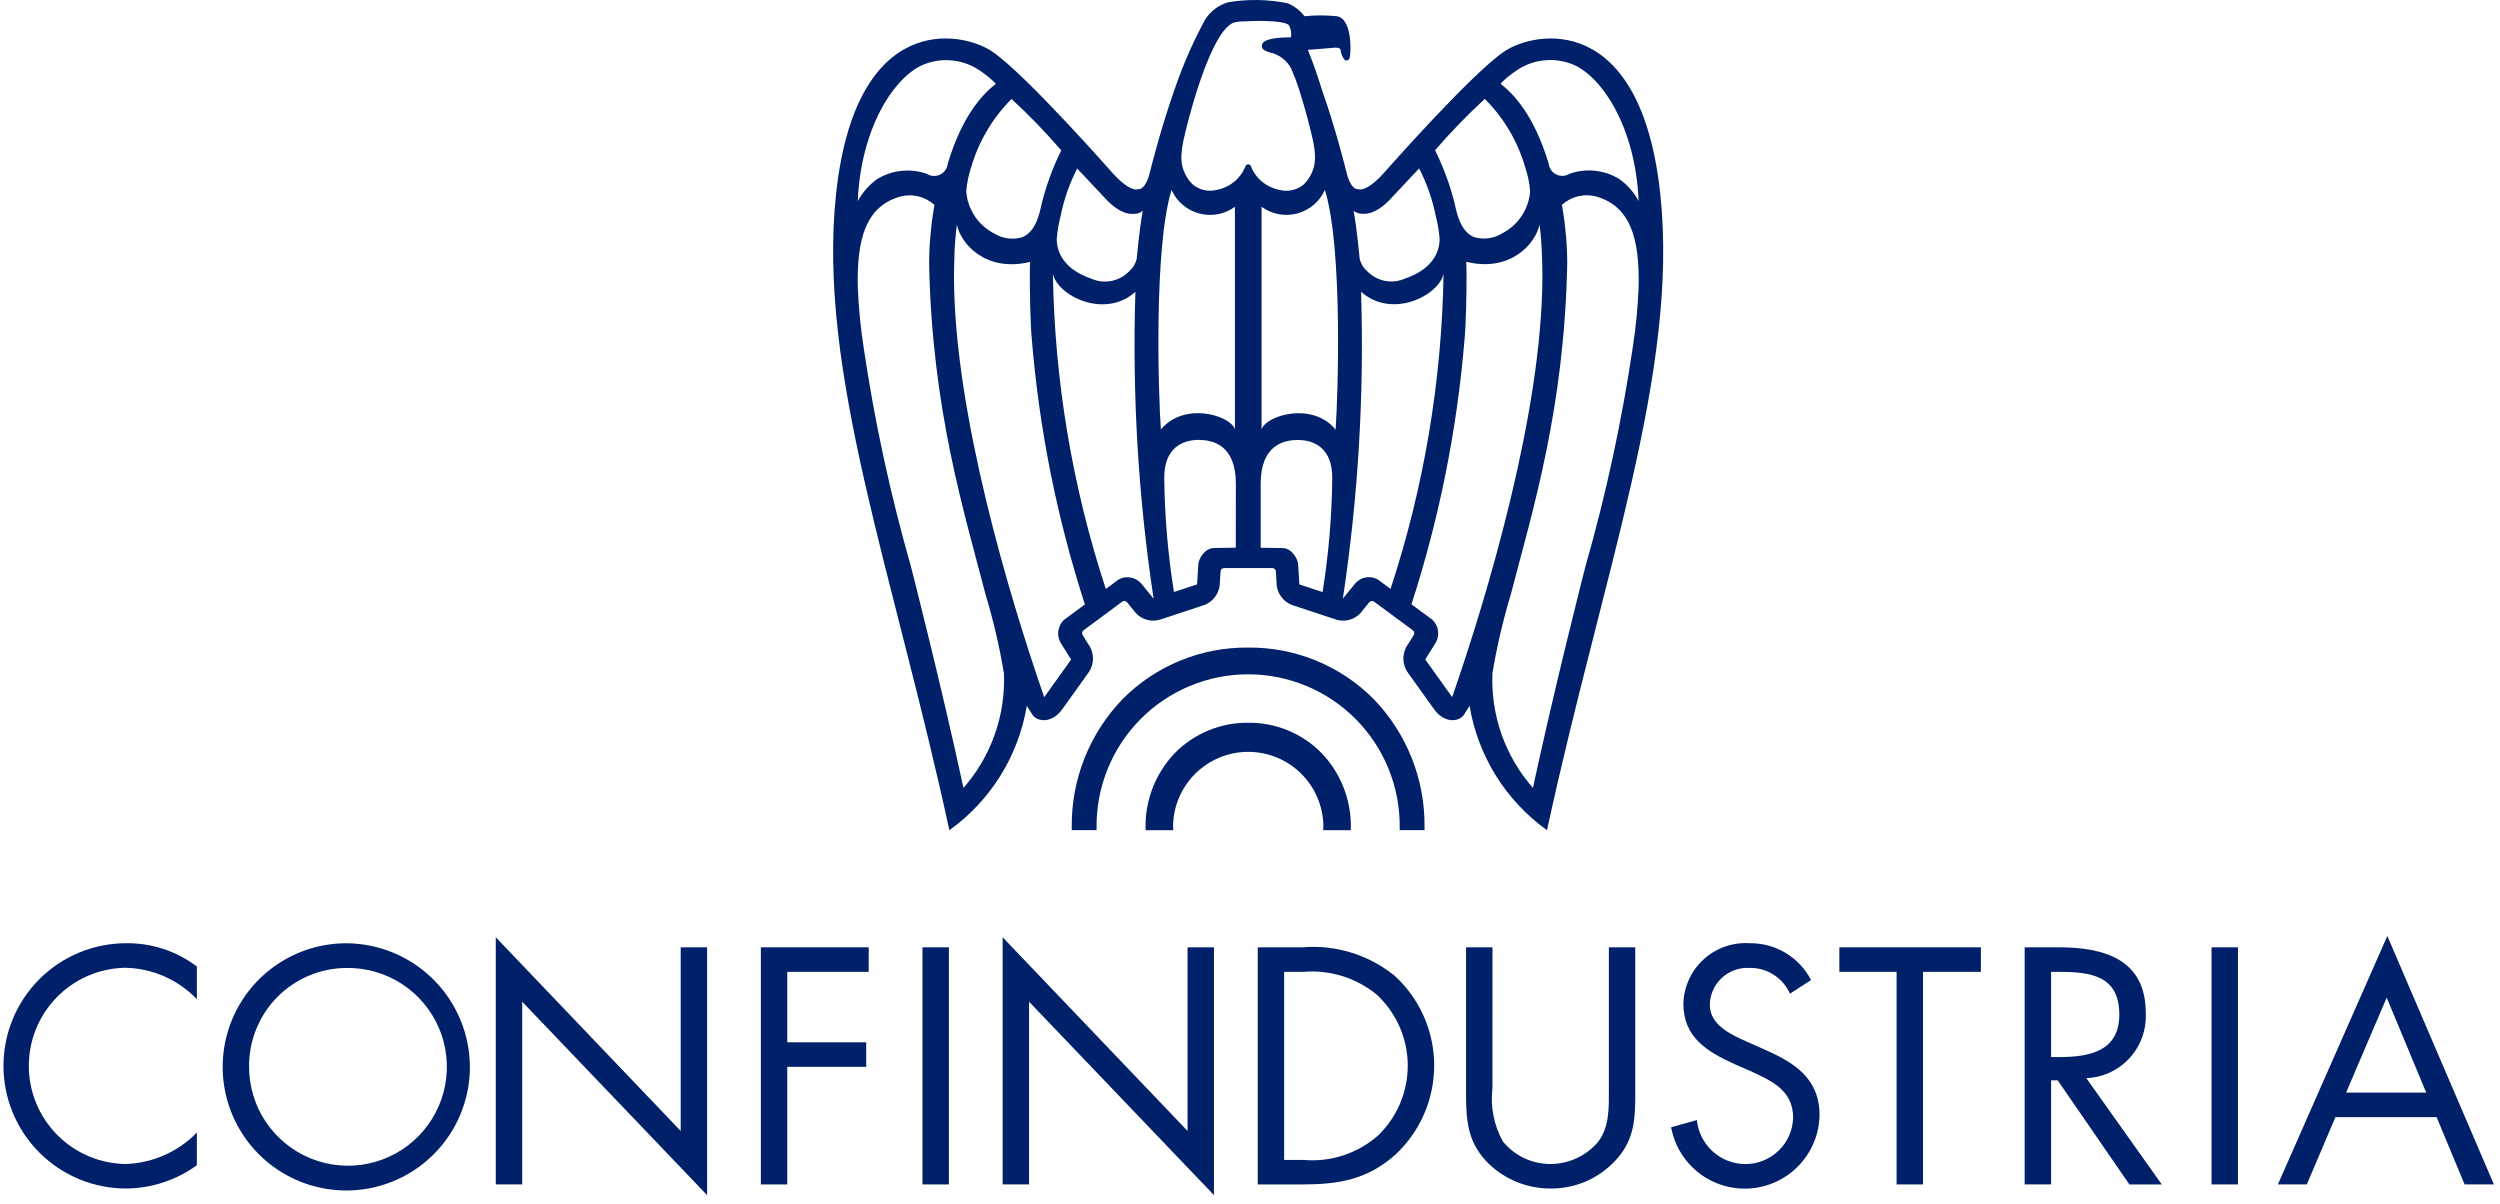 <svg width="162" height="78" viewBox="0 0 162 78" fill="none" xmlns="http://www.w3.org/2000/svg">
<path d="M80.882 41.962C79.373 41.947 77.875 42.234 76.478 42.806C75.082 43.379 73.814 44.225 72.75 45.295C70.595 47.525 69.409 50.516 69.45 53.617C69.45 53.675 69.45 53.736 69.45 53.794H71.058C71.058 53.736 71.058 53.675 71.058 53.617C71.045 52.318 71.289 51.031 71.777 49.828C72.264 48.624 72.986 47.53 73.899 46.607C74.812 45.685 75.9 44.952 77.098 44.453C78.296 43.953 79.581 43.695 80.879 43.695C82.177 43.695 83.463 43.953 84.661 44.453C85.859 44.952 86.946 45.685 87.859 46.607C88.773 47.53 89.494 48.624 89.982 49.828C90.47 51.031 90.714 52.318 90.701 53.617C90.701 53.675 90.701 53.736 90.701 53.794H92.31C92.31 53.736 92.31 53.675 92.31 53.617C92.35 50.516 91.164 47.526 89.01 45.295C87.946 44.225 86.678 43.378 85.281 42.806C83.884 42.233 82.386 41.947 80.877 41.962" fill="#002169"/>
<path d="M80.882 46.835C80.003 46.825 79.132 46.992 78.319 47.326C77.506 47.66 76.769 48.153 76.15 48.777C74.896 50.074 74.206 51.815 74.231 53.619C74.231 53.679 74.237 53.738 74.24 53.799H76.028C76.028 53.707 76.015 53.617 76.015 53.522C76.033 52.242 76.554 51.021 77.466 50.123C78.377 49.224 79.606 48.72 80.885 48.72C82.165 48.72 83.394 49.224 84.305 50.123C85.216 51.021 85.737 52.242 85.756 53.522C85.756 53.617 85.748 53.707 85.742 53.799H87.528C87.528 53.738 87.535 53.679 87.535 53.619C87.56 51.815 86.871 50.075 85.618 48.777C84.999 48.153 84.261 47.66 83.448 47.326C82.634 46.992 81.763 46.825 80.884 46.835" fill="#002169"/>
<path d="M107.59 12.604C106.33 0.705 99.46 1.985 97.464 3.344C95.277 4.832 89.607 11.284 89.607 11.284C88.473 12.498 88.037 12.259 88.037 12.259C87.506 12.313 87.268 11.22 87.268 11.22C87.118 10.627 86.537 8.311 85.668 5.839C85.349 4.807 85.051 3.96 84.747 3.229C84.747 3.229 85.795 3.161 86.362 3.1C86.929 3.039 86.847 3.2 86.915 3.462C86.915 3.462 87.059 3.922 87.236 3.922C87.288 3.924 87.34 3.907 87.381 3.874C87.422 3.841 87.45 3.794 87.458 3.742C87.576 3.242 87.578 1.18 86.629 1.052C85.932 0.979 85.23 0.979 84.534 1.052C84.248 0.679 83.868 0.388 83.434 0.21C82.164 -0.046 80.858 -0.068 79.581 0.146C79.21 0.253 78.868 0.442 78.578 0.697C78.288 0.952 78.058 1.268 77.905 1.623C77.192 2.978 76.587 4.388 76.097 5.839C75.229 8.311 74.649 10.627 74.497 11.22C74.497 11.22 74.259 12.313 73.726 12.259C73.726 12.259 73.292 12.498 72.158 11.284C72.158 11.284 66.488 4.832 64.301 3.344C62.301 1.985 55.435 0.701 54.173 12.604C52.956 24.084 57.929 37.205 61.518 53.797C64.192 51.882 65.996 48.984 66.536 45.739L66.908 46.325C67.215 46.782 68.166 46.895 68.84 45.953L70.5 43.633C70.708 43.358 70.821 43.023 70.823 42.678C70.824 42.334 70.714 41.998 70.508 41.721L70.151 41.145C70.122 41.097 70.112 41.04 70.123 40.985C70.133 40.929 70.163 40.88 70.208 40.846L72.729 38.983C72.775 38.951 72.831 38.937 72.886 38.944C72.942 38.951 72.993 38.979 73.029 39.023L73.457 39.544C73.649 39.826 73.929 40.036 74.254 40.141C74.578 40.247 74.929 40.241 75.25 40.126L77.935 39.24C78.263 39.14 78.549 38.935 78.75 38.657C78.951 38.379 79.055 38.043 79.048 37.7L79.093 37.023C79.096 36.967 79.121 36.914 79.161 36.875C79.202 36.835 79.255 36.812 79.312 36.81H82.456C82.512 36.813 82.566 36.836 82.606 36.875C82.646 36.914 82.67 36.967 82.674 37.023L82.719 37.7C82.71 38.042 82.814 38.378 83.014 38.657C83.214 38.935 83.5 39.14 83.828 39.24L86.514 40.126C86.835 40.241 87.185 40.246 87.509 40.141C87.834 40.036 88.114 39.825 88.306 39.544L88.734 39.023C88.77 38.979 88.82 38.951 88.876 38.944C88.932 38.937 88.988 38.951 89.034 38.983L91.556 40.846C91.6 40.88 91.631 40.929 91.641 40.985C91.651 41.04 91.641 41.097 91.612 41.145L91.256 41.721C91.05 41.998 90.939 42.334 90.941 42.678C90.942 43.023 91.055 43.358 91.263 43.633L92.924 45.953C93.598 46.895 94.548 46.782 94.856 46.325L95.229 45.739C95.768 48.984 97.572 51.882 100.246 53.797C103.833 37.209 108.807 24.084 107.589 12.604M71.759 13.005C72.679 13.915 73.272 13.87 73.516 13.857C73.71 13.855 73.898 13.789 74.05 13.668C73.83 14.868 73.66 16.742 73.66 16.752C73.593 17.071 73.422 17.36 73.175 17.573C72.866 17.898 72.464 18.118 72.024 18.205C71.585 18.292 71.129 18.241 70.72 18.059C68.9 17.439 68.45 16.28 68.48 15.43C68.525 14.935 68.61 14.446 68.735 13.966C68.949 12.906 69.308 11.882 69.803 10.921C69.981 11.12 71.759 13.005 71.759 13.005ZM65.548 6.415C66.686 7.461 67.762 8.573 68.771 9.745C68.221 10.853 67.794 12.018 67.496 13.219C67.387 13.726 67.131 15.085 66.178 15.393C65.882 15.47 65.574 15.486 65.272 15.44C64.969 15.395 64.68 15.288 64.42 15.127C63.91 14.866 63.477 14.478 63.16 14.001C62.844 13.524 62.655 12.974 62.613 12.403C62.652 11.881 62.756 11.365 62.923 10.868C63.406 9.185 64.309 7.653 65.548 6.415ZM59.848 4.183C60.464 3.932 61.133 3.844 61.793 3.928C62.453 4.011 63.08 4.262 63.614 4.658C63.946 4.881 64.254 5.14 64.531 5.43C63.703 6.084 62.371 7.43 61.416 10.6C61.401 10.752 61.346 10.898 61.258 11.024C61.17 11.149 61.051 11.25 60.912 11.316C60.774 11.382 60.621 11.411 60.468 11.401C60.315 11.391 60.167 11.341 60.039 11.258C59.514 11.077 58.956 11.014 58.404 11.073C57.852 11.133 57.32 11.313 56.846 11.601C56.32 11.974 55.888 12.464 55.584 13.033C55.784 8.24 57.975 4.949 59.848 4.183ZM62.432 51.065C61.089 44.77 59.045 36.755 59.023 36.687C57.695 32.04 56.674 27.311 55.966 22.53C55.76 21.206 55.632 19.87 55.583 18.53C55.531 15.568 56.059 13.393 58.32 12.742C58.707 12.636 59.115 12.63 59.506 12.724C59.896 12.818 60.256 13.01 60.553 13.28C60.553 13.28 60.382 14.248 60.335 14.838C60.252 15.572 60.21 16.311 60.208 17.05C60.384 26.537 62.494 33.227 63.871 38.55C64.375 40.217 64.77 41.915 65.055 43.633C65.168 46.354 64.228 49.014 62.43 51.059M68.945 40.166C68.749 40.352 68.621 40.598 68.581 40.864C68.54 41.131 68.59 41.403 68.721 41.639L69.408 42.739L67.664 45.178C65.346 38.487 61.857 26.752 61.818 18.012C61.818 17.578 61.825 17.149 61.842 16.727C61.857 16.002 61.912 15.277 62.005 14.557C62.231 15.729 63.83 17.681 66.753 16.971C66.74 17.244 66.732 17.488 66.732 17.808C66.732 18.82 66.754 20.909 66.869 22.076C67.354 27.885 68.506 33.62 70.301 39.166L68.945 40.166ZM73.933 37.794C73.755 37.594 73.514 37.462 73.251 37.419C72.988 37.375 72.717 37.423 72.485 37.554L71.657 38.166C69.492 31.569 68.336 24.683 68.228 17.741C68.511 19.14 71.554 20.71 73.573 18.913C73.363 25.562 73.758 32.217 74.753 38.795C74.543 38.538 73.938 37.795 73.938 37.795M75.225 27.835C75.068 25.674 74.753 16.061 75.917 12.309C76.083 12.68 76.33 13.01 76.64 13.274C76.95 13.538 77.315 13.729 77.709 13.834C78.102 13.939 78.514 13.955 78.914 13.88C79.314 13.805 79.693 13.642 80.022 13.402V27.808C79.704 26.904 76.728 26.009 75.222 27.835M80.079 35.489L78.685 35.511C78.058 35.511 77.673 36.215 77.651 36.566C77.651 36.566 77.594 37.533 77.573 37.867L76.073 38.361C75.679 35.911 75.469 33.436 75.444 30.956C75.444 29.073 76.563 28.495 77.713 28.506C78.556 28.514 80.083 28.814 80.083 31.334L80.079 35.489ZM80.895 10.648H80.875C80.835 10.648 80.796 10.661 80.765 10.686C80.733 10.711 80.712 10.746 80.703 10.786C80.548 11.172 80.298 11.513 79.977 11.778C79.656 12.042 79.273 12.222 78.864 12.3C78.591 12.372 78.305 12.378 78.029 12.317C77.754 12.256 77.497 12.129 77.281 11.947C77.029 11.7 76.834 11.401 76.709 11.071C76.584 10.741 76.532 10.388 76.558 10.036C76.575 9.724 76.617 9.414 76.684 9.11C76.866 8.282 77.184 7.065 77.571 5.841C78.221 3.82 79.086 1.78 79.94 1.467C80.168 1.407 80.404 1.38 80.64 1.385C81.96 1.31 83.414 1.376 83.54 1.667C83.656 1.891 83.696 2.147 83.653 2.397C83.653 2.406 83.636 2.422 83.579 2.422C83.434 2.422 82.151 2.408 81.849 2.767C81.817 2.801 81.794 2.843 81.781 2.888C81.768 2.933 81.765 2.98 81.773 3.027C81.808 3.249 82.034 3.319 82.291 3.399C82.583 3.462 82.857 3.588 83.095 3.769C83.333 3.949 83.529 4.18 83.669 4.444C83.868 4.901 84.044 5.368 84.195 5.844C84.587 7.068 84.901 8.285 85.082 9.113C85.15 9.417 85.192 9.727 85.208 10.039C85.234 10.39 85.182 10.744 85.057 11.074C84.933 11.404 84.738 11.703 84.486 11.95C84.27 12.132 84.013 12.259 83.737 12.32C83.462 12.381 83.176 12.375 82.903 12.303C82.494 12.225 82.111 12.045 81.79 11.781C81.468 11.516 81.219 11.175 81.064 10.789C81.055 10.749 81.034 10.715 81.002 10.69C80.972 10.665 80.933 10.651 80.893 10.65M85.699 38.364L84.199 37.87C84.178 37.536 84.119 36.571 84.119 36.571C84.097 36.219 83.719 35.514 83.086 35.514L81.692 35.493V31.34C81.692 28.819 83.217 28.518 84.063 28.512C85.212 28.5 86.331 29.078 86.331 30.96C86.306 33.441 86.096 35.916 85.703 38.365M86.549 27.84C85.049 26.012 82.068 26.907 81.749 27.812V13.4C82.078 13.64 82.457 13.803 82.857 13.878C83.257 13.953 83.669 13.937 84.062 13.832C84.456 13.727 84.821 13.536 85.13 13.272C85.441 13.008 85.688 12.678 85.854 12.306C87.019 16.058 86.702 25.672 86.547 27.834M98.153 4.651C98.687 4.255 99.314 4.003 99.974 3.92C100.633 3.837 101.303 3.925 101.919 4.176C103.791 4.942 105.986 8.233 106.182 13.025C105.879 12.457 105.447 11.967 104.921 11.595C104.446 11.306 103.914 11.126 103.362 11.066C102.81 11.007 102.252 11.07 101.727 11.251C101.599 11.335 101.451 11.384 101.298 11.394C101.145 11.405 100.992 11.375 100.854 11.309C100.716 11.243 100.597 11.142 100.509 11.017C100.421 10.891 100.367 10.745 100.352 10.592C99.395 7.425 98.063 6.077 97.236 5.423C97.513 5.133 97.82 4.874 98.153 4.651ZM96.216 6.408C97.454 7.645 98.357 9.178 98.839 10.861C99.008 11.358 99.113 11.874 99.151 12.396C99.108 12.967 98.92 13.517 98.603 13.994C98.287 14.471 97.853 14.859 97.344 15.12C97.084 15.281 96.794 15.387 96.492 15.433C96.189 15.479 95.881 15.463 95.585 15.386C94.633 15.079 94.377 13.719 94.268 13.211C93.97 12.011 93.542 10.846 92.994 9.738C94.002 8.565 95.078 7.453 96.216 6.408ZM88.247 13.851C88.492 13.863 89.086 13.908 90.005 12.998C90.005 12.998 91.782 11.111 91.961 10.914C92.455 11.875 92.814 12.899 93.029 13.959C93.153 14.439 93.239 14.928 93.284 15.422C93.314 16.273 92.864 17.433 91.043 18.052C90.634 18.235 90.178 18.286 89.739 18.199C89.3 18.112 88.899 17.891 88.59 17.567C88.342 17.354 88.171 17.064 88.104 16.744C88.104 16.735 87.935 14.857 87.713 13.662C87.865 13.781 88.053 13.848 88.247 13.851ZM89.28 37.55C89.048 37.419 88.777 37.371 88.514 37.415C88.251 37.458 88.01 37.59 87.833 37.789C87.833 37.789 87.225 38.535 87.017 38.789C88.012 32.211 88.407 25.556 88.198 18.907C90.215 20.706 93.258 19.134 93.542 17.735C93.433 24.677 92.275 31.564 90.108 38.16L89.28 37.55ZM94.101 45.172L92.356 42.733L93.043 41.633C93.174 41.397 93.223 41.125 93.183 40.858C93.142 40.592 93.014 40.346 92.819 40.16L91.463 39.16C93.258 33.614 94.41 27.879 94.896 22.07C95.01 20.898 95.032 18.814 95.032 17.802C95.032 17.482 95.023 17.238 95.012 16.965C97.936 17.675 99.533 15.723 99.761 14.552C99.853 15.271 99.907 15.996 99.923 16.721C99.94 17.143 99.95 17.573 99.947 18.006C99.909 26.745 96.42 38.481 94.101 45.172ZM105.801 22.521C105.092 27.302 104.071 32.031 102.744 36.678C102.721 36.745 100.679 44.761 99.334 51.056C97.535 49.01 96.596 46.35 96.71 43.629C96.994 41.911 97.389 40.213 97.893 38.547C99.271 33.219 101.379 26.529 101.557 17.047C101.556 16.307 101.513 15.568 101.43 14.832C101.384 14.242 101.213 13.275 101.213 13.275C101.51 13.005 101.87 12.813 102.261 12.719C102.652 12.625 103.06 12.631 103.448 12.738C105.709 13.389 106.236 15.562 106.184 18.526C106.136 19.865 106.008 21.201 105.801 22.526" fill="#002169"/>
<path d="M12.757 62.63C11.439 61.63 9.826 61.099 8.172 61.121C7.128 61.121 6.095 61.327 5.131 61.727C4.167 62.126 3.29 62.711 2.552 63.449C1.815 64.187 1.229 65.063 0.83 66.027C0.43 66.992 0.225 68.025 0.225 69.069C0.225 70.112 0.43 71.145 0.83 72.11C1.229 73.074 1.815 73.95 2.552 74.688C3.29 75.426 4.167 76.011 5.131 76.411C6.095 76.81 7.128 77.016 8.172 77.016C9.82 77.003 11.423 76.476 12.757 75.508V73.388C11.534 74.648 9.866 75.38 8.111 75.427C6.448 75.396 4.864 74.716 3.697 73.531C2.53 72.347 1.873 70.752 1.868 69.089C1.863 67.426 2.509 65.827 3.668 64.635C4.827 63.443 6.407 62.753 8.07 62.712C8.947 62.721 9.814 62.906 10.619 63.256C11.424 63.605 12.151 64.113 12.757 64.748V62.63Z" fill="#002169"/>
<path d="M22.441 62.724C23.713 62.702 24.962 63.06 26.03 63.751C27.098 64.442 27.936 65.435 28.438 66.603C28.939 67.772 29.081 69.064 28.847 70.314C28.612 71.564 28.01 72.716 27.118 73.623C26.227 74.53 25.085 75.151 23.839 75.407C22.593 75.663 21.299 75.543 20.122 75.061C18.945 74.58 17.938 73.759 17.229 72.703C16.52 71.647 16.141 70.403 16.141 69.132C16.132 68.297 16.288 67.468 16.6 66.694C16.912 65.919 17.374 65.214 17.959 64.618C18.545 64.023 19.242 63.549 20.011 63.224C20.78 62.899 21.606 62.729 22.441 62.724ZM22.441 61.123C20.857 61.123 19.309 61.593 17.992 62.472C16.676 63.351 15.649 64.6 15.042 66.063C14.435 67.525 14.275 69.135 14.582 70.688C14.889 72.242 15.65 73.669 16.768 74.79C17.887 75.911 19.312 76.676 20.865 76.987C22.417 77.299 24.027 77.143 25.491 76.54C26.955 75.936 28.207 74.913 29.09 73.598C29.973 72.284 30.446 70.737 30.45 69.153C30.446 67.029 29.601 64.992 28.101 63.487C26.6 61.983 24.566 61.133 22.441 61.123Z" fill="#002169"/>
<path d="M32.126 76.751H33.838V64.912L45.82 77.445V61.387H44.109V73.287L32.126 60.734V76.751Z" fill="#002169"/>
<path d="M56.293 62.976V61.386H49.303V76.751H51.015V69.131H56.13V67.541H51.015V62.976H56.293Z" fill="#002169"/>
<path d="M61.488 61.386H59.776V76.751H61.488V61.386Z" fill="#002169"/>
<path d="M64.971 76.751H66.683V64.912L78.666 77.445V61.387H76.954V73.287L64.971 60.734V76.751Z" fill="#002169"/>
<path d="M83.213 75.162V62.976H84.457C86.18 62.828 87.892 63.362 89.225 64.464C89.848 65.045 90.346 65.747 90.69 66.527C91.033 67.306 91.214 68.148 91.222 69C91.229 69.852 91.064 70.697 90.734 71.483C90.405 72.269 89.919 72.98 89.307 73.572C88.649 74.153 87.88 74.594 87.046 74.867C86.212 75.141 85.331 75.241 84.457 75.162H83.213ZM81.502 76.752H84.355C86.76 76.752 88.593 76.446 90.428 74.816C91.222 74.074 91.855 73.177 92.287 72.179C92.718 71.182 92.939 70.106 92.935 69.019C92.931 67.933 92.703 66.858 92.264 65.864C91.826 64.87 91.187 63.977 90.387 63.241C88.705 61.87 86.558 61.205 84.396 61.387H81.502V76.752Z" fill="#002169"/>
<path d="M96.713 61.386H95.001V71.005C95.001 72.758 95.165 74.164 96.51 75.448C97.584 76.462 99.006 77.023 100.483 77.017C101.256 77.023 102.021 76.87 102.733 76.569C103.445 76.267 104.087 75.823 104.62 75.264C105.843 74 105.965 72.676 105.965 71.005V61.386H104.254V70.536C104.254 71.736 104.315 73.084 103.499 74.062C103.12 74.488 102.656 74.83 102.136 75.065C101.617 75.3 101.053 75.424 100.483 75.427C99.889 75.43 99.302 75.3 98.766 75.046C98.229 74.792 97.757 74.421 97.383 73.96C96.805 72.917 96.569 71.719 96.71 70.536L96.713 61.386Z" fill="#002169"/>
<path d="M117.356 63.506C116.98 62.778 116.41 62.17 115.708 61.749C115.006 61.328 114.201 61.11 113.383 61.121C112.841 61.084 112.298 61.158 111.785 61.337C111.272 61.516 110.801 61.796 110.4 62.161C109.998 62.527 109.674 62.97 109.448 63.463C109.222 63.957 109.098 64.491 109.083 65.034C109.083 67.234 110.632 68.153 112.425 68.967L113.362 69.375C114.789 70.026 116.195 70.638 116.195 72.431C116.172 73.247 115.826 74.02 115.234 74.582C114.642 75.144 113.852 75.449 113.036 75.431C112.263 75.413 111.524 75.113 110.957 74.588C110.39 74.062 110.035 73.348 109.959 72.579L108.289 73.047C108.505 74.229 109.153 75.289 110.106 76.021C111.059 76.753 112.251 77.105 113.449 77.008C114.647 76.911 115.766 76.373 116.59 75.498C117.414 74.622 117.883 73.472 117.907 72.271C117.907 69.827 116.215 68.828 114.218 67.953L113.2 67.504C112.16 67.035 110.795 66.424 110.795 65.104C110.802 64.779 110.874 64.458 111.006 64.162C111.138 63.865 111.329 63.597 111.566 63.375C111.804 63.153 112.083 62.981 112.388 62.868C112.693 62.755 113.017 62.705 113.342 62.72C113.899 62.705 114.448 62.856 114.92 63.154C115.391 63.451 115.764 63.882 115.991 64.391L117.356 63.506Z" fill="#002169"/>
<path d="M124.612 62.976H128.361V61.386H119.191V62.976H122.899V76.751H124.612V62.976Z" fill="#002169"/>
<path d="M132.91 70.006H133.338L137.984 76.752H140.084L135.193 69.864C135.726 69.843 136.249 69.716 136.732 69.491C137.215 69.266 137.649 68.946 138.007 68.552C138.366 68.157 138.642 67.695 138.82 67.192C138.998 66.69 139.074 66.157 139.044 65.625C139.044 62.16 136.334 61.386 133.42 61.386H131.198V76.751H132.91V70.006ZM132.91 62.976H133.419C135.477 62.976 137.331 63.221 137.331 65.747C137.331 68.132 135.376 68.498 133.44 68.498H132.91V62.976Z" fill="#002169"/>
<path d="M145.021 61.386H143.308V76.751H145.021V61.386Z" fill="#002169"/>
<path d="M157.219 70.801H152.028L154.657 64.647L157.219 70.801ZM157.892 72.391L159.706 76.751H161.606L154.698 60.651L147.606 76.751H149.481L151.336 72.391H157.892Z" fill="#002169"/>
</svg>
